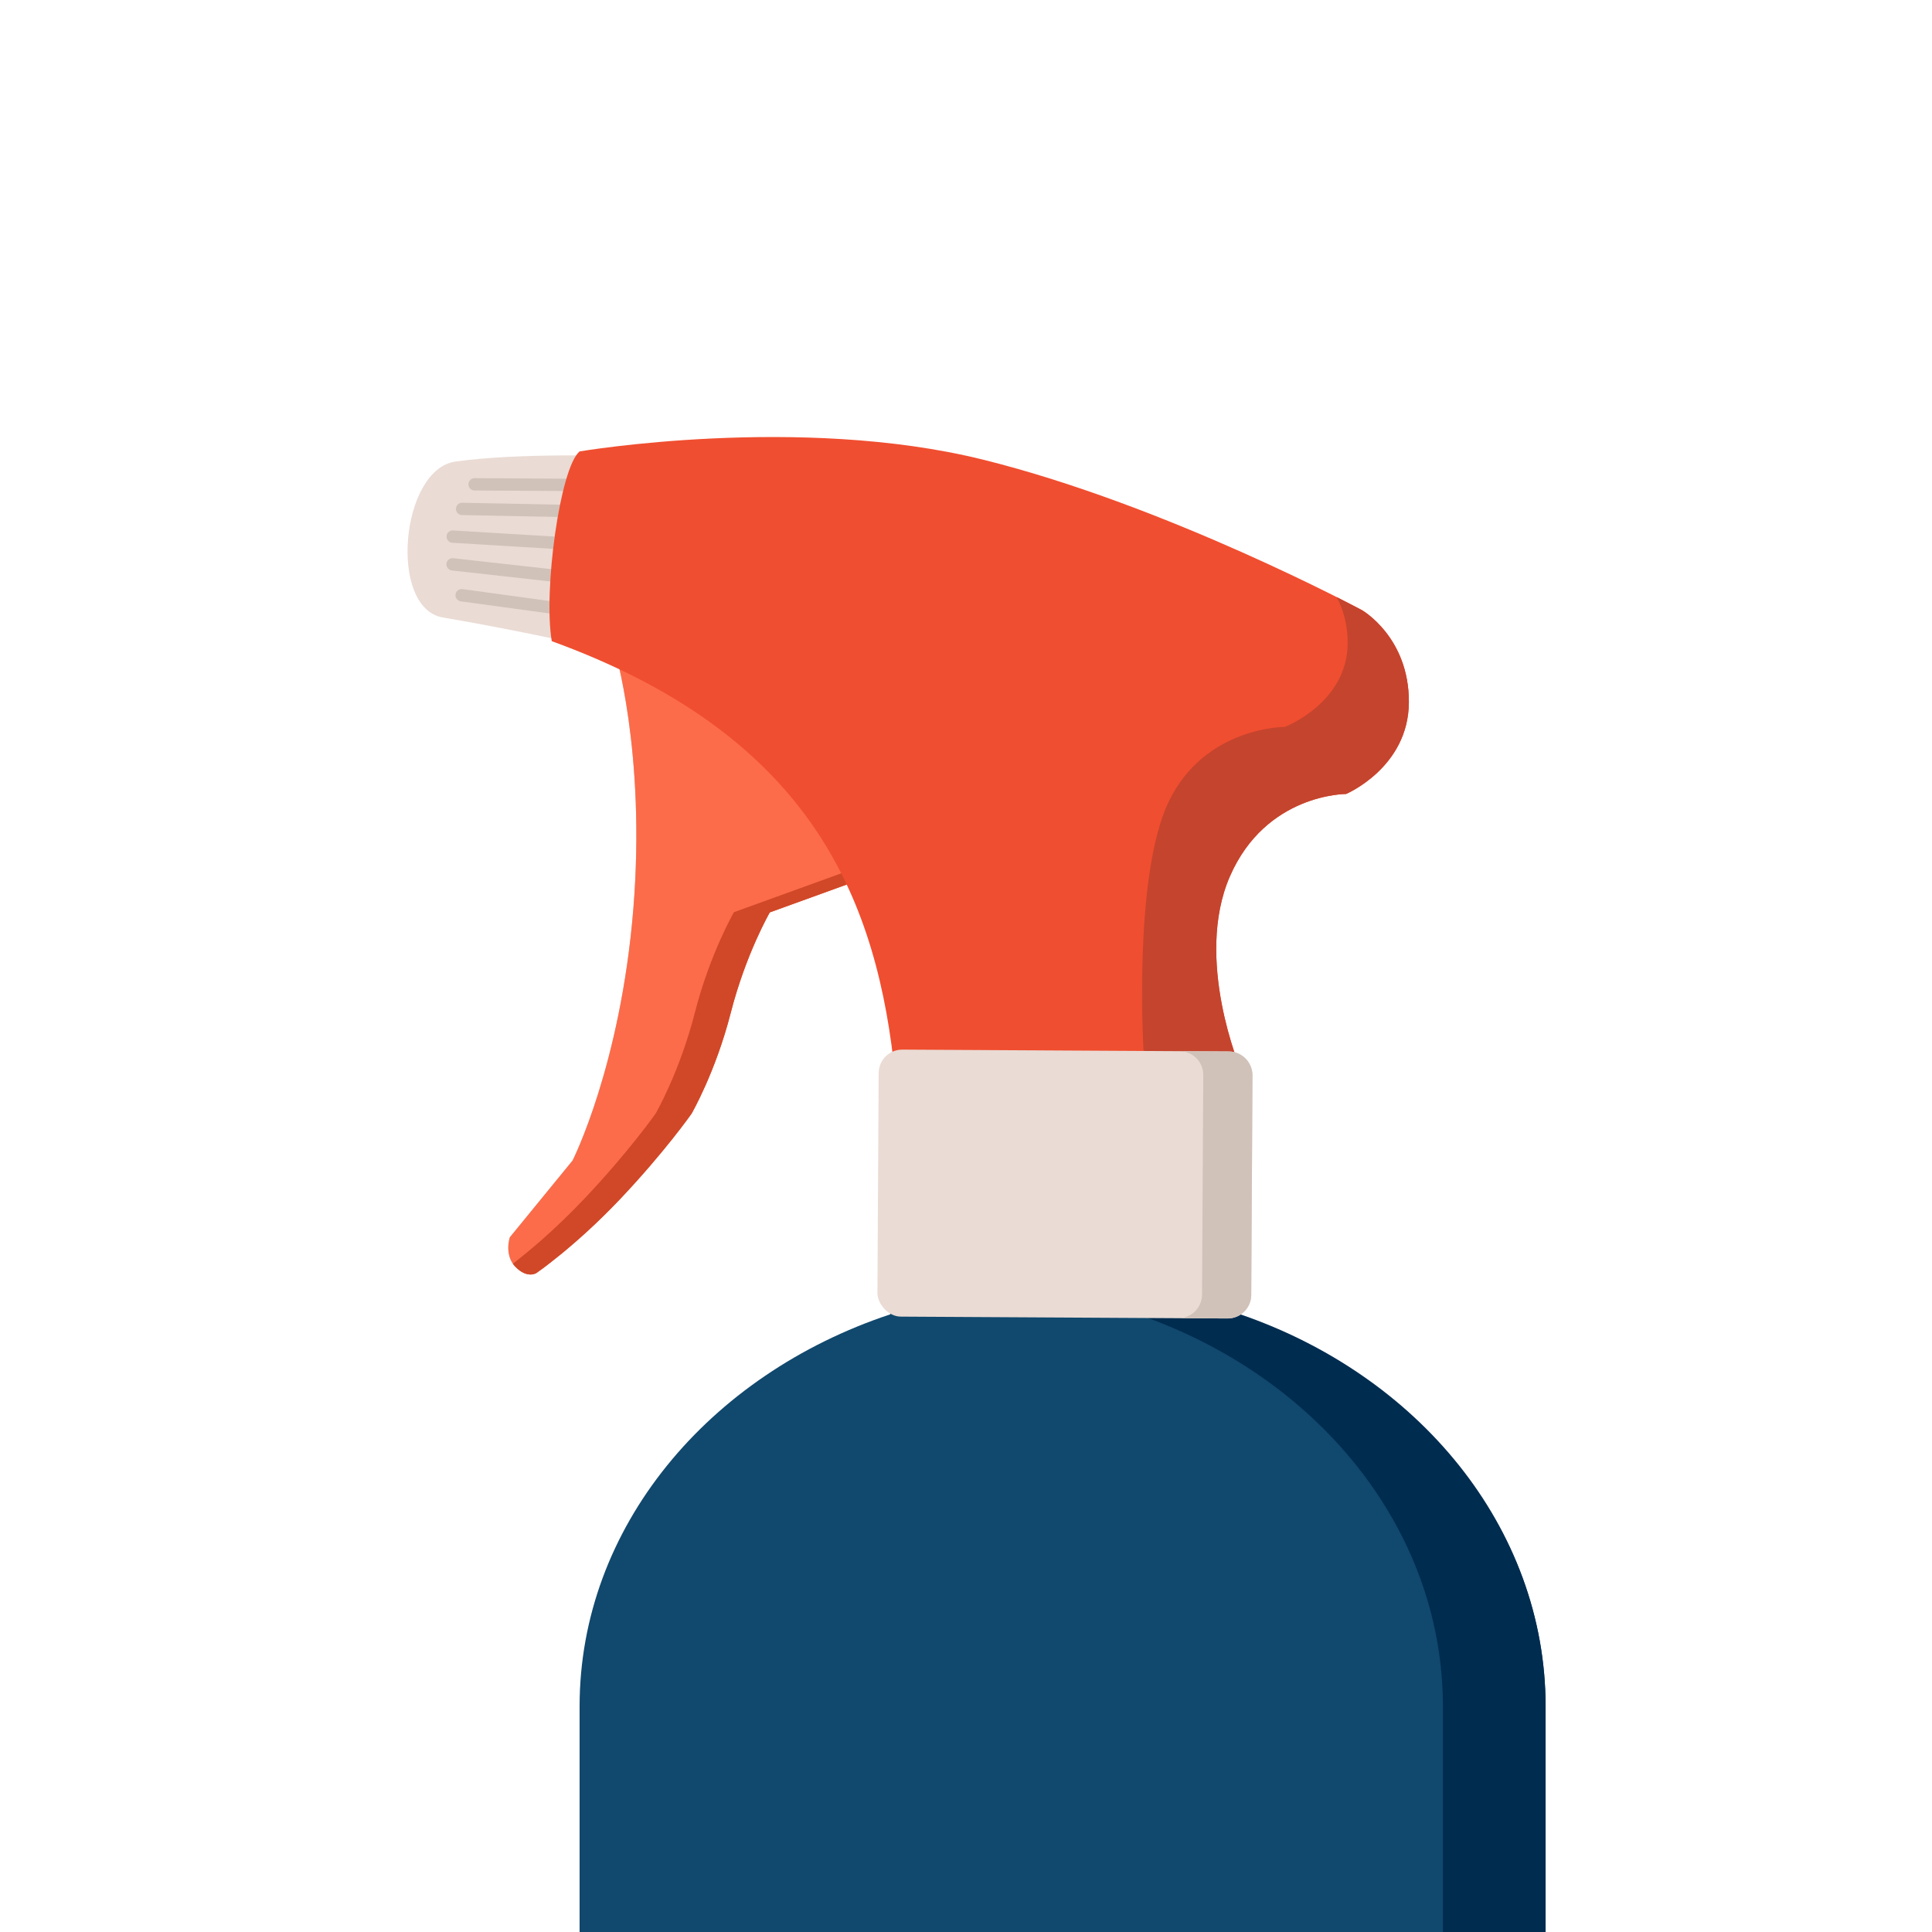 <svg width="100" height="100" viewBox="0 0 100 100" fill="none" xmlns="http://www.w3.org/2000/svg">
<g clip-path="url(#clip0_71_4801)">
<path d="M26.389 64.042L29.637 60.068C29.637 60.068 32.121 55.167 32.782 47.032C33.442 38.897 31.783 33.512 31.783 33.512L39.611 34.171L45.692 45.108L39.845 47.225C39.845 47.225 38.604 49.368 37.819 52.435C37.034 55.502 35.793 57.645 35.793 57.645C35.793 57.645 34.4 59.634 32.083 62.078C29.765 64.522 27.761 65.893 27.761 65.893C27.761 65.893 27.299 66.197 26.688 65.579C26.077 64.962 26.389 64.042 26.389 64.042Z" fill="#D0C2B9"/>
<path d="M26.389 64.042L29.637 60.068C29.637 60.068 32.121 55.167 32.782 47.032C33.442 38.897 31.783 33.512 31.783 33.512L39.611 34.171L45.692 45.108L39.845 47.225C39.845 47.225 38.604 49.368 37.819 52.435C37.034 55.502 35.793 57.645 35.793 57.645C35.793 57.645 34.4 59.634 32.083 62.078C29.765 64.522 27.761 65.893 27.761 65.893C27.761 65.893 27.299 66.197 26.688 65.579C26.077 64.962 26.389 64.042 26.389 64.042Z" fill="#FC6C4A"/>
<path d="M26.546 65.409C26.587 65.468 26.634 65.525 26.688 65.579C27.299 66.197 27.761 65.893 27.761 65.893C27.761 65.893 29.765 64.522 32.082 62.078C34.4 59.634 35.793 57.645 35.793 57.645C35.793 57.645 37.034 55.502 37.819 52.435C38.604 49.368 39.845 47.225 39.845 47.225L45.692 45.108L39.611 34.171L31.783 33.512C31.783 33.512 31.798 33.563 31.826 33.662L37.755 34.16L43.836 45.098L37.988 47.215C37.988 47.215 36.748 49.358 35.963 52.425C35.178 55.492 33.937 57.635 33.937 57.635C33.937 57.635 32.544 59.623 30.226 62.067C28.705 63.672 27.319 64.814 26.546 65.409Z" fill="#D04828"/>
<path d="M32.205 23.61C32.205 23.61 26.931 23.416 23.572 23.891C20.733 24.293 20.093 31.48 22.921 31.96C26.943 32.641 31.429 33.655 31.429 33.655L32.205 23.61Z" fill="#EADBD4"/>
<path fill-rule="evenodd" clip-rule="evenodd" d="M24.245 25.067C24.246 24.891 24.39 24.749 24.566 24.75L35.573 24.812C35.749 24.813 35.891 24.956 35.89 25.133C35.889 25.309 35.746 25.451 35.569 25.45L24.562 25.388C24.386 25.387 24.244 25.243 24.245 25.067Z" fill="#D0C2B9"/>
<path fill-rule="evenodd" clip-rule="evenodd" d="M35.882 26.573C35.885 26.397 35.745 26.251 35.569 26.248L23.925 26.023C23.749 26.019 23.603 26.159 23.6 26.335C23.596 26.512 23.737 26.657 23.913 26.661L35.557 26.886C35.733 26.889 35.879 26.749 35.882 26.573Z" fill="#D0C2B9"/>
<path fill-rule="evenodd" clip-rule="evenodd" d="M35.392 28.497C35.403 28.321 35.269 28.17 35.093 28.159L23.452 27.456C23.276 27.445 23.125 27.579 23.114 27.755C23.103 27.931 23.237 28.082 23.413 28.093L35.054 28.796C35.23 28.807 35.382 28.673 35.392 28.497Z" fill="#D0C2B9"/>
<path fill-rule="evenodd" clip-rule="evenodd" d="M34.263 30.422C34.283 30.247 34.157 30.089 33.982 30.069L23.46 28.893C23.285 28.873 23.127 29 23.107 29.175C23.088 29.35 23.214 29.508 23.389 29.527L33.911 30.703C34.086 30.723 34.244 30.597 34.263 30.422Z" fill="#D0C2B9"/>
<path fill-rule="evenodd" clip-rule="evenodd" d="M33.934 32.183C33.958 32.008 33.835 31.847 33.661 31.823L23.937 30.492C23.763 30.468 23.602 30.591 23.578 30.765C23.554 30.94 23.676 31.101 23.851 31.125L33.574 32.456C33.749 32.479 33.91 32.357 33.934 32.183Z" fill="#D0C2B9"/>
<path d="M46.251 54.94C45.197 45.831 41.433 37.867 28.56 33.187C28.114 30.574 28.988 24.21 29.998 23.366C29.998 23.366 41.373 21.434 50.88 23.791C60.389 26.148 70.493 31.58 70.493 31.58C70.493 31.58 72.943 32.976 72.924 36.355C72.904 39.733 69.672 41.097 69.672 41.097C69.672 41.097 65.526 41.074 63.659 45.363C61.792 49.653 64.217 55.348 64.217 55.348L46.251 54.94Z" fill="#F04E30"/>
<path fill-rule="evenodd" clip-rule="evenodd" d="M53.091 55.096L64.216 55.348C64.216 55.348 61.791 49.653 63.658 45.363C65.525 41.074 69.671 41.097 69.671 41.097C69.671 41.097 72.904 39.733 72.923 36.355C72.942 32.977 70.493 31.581 70.493 31.581C70.493 31.581 70.022 31.327 69.186 30.906C69.519 31.535 69.76 32.328 69.754 33.302C69.737 36.383 66.501 37.625 66.501 37.625C66.501 37.625 62.35 37.602 60.483 41.513C58.615 45.424 59.202 54.639 59.202 54.639L53.091 55.096Z" fill="#C5442E"/>
<path d="M63.916 66H46.084V68.029C36.68 71.147 30 79.055 30 88.318V119.289C30 131.28 41.193 141 55 141C68.807 141 80 131.28 80 119.289V88.318C80 79.055 73.32 71.147 63.916 68.029V66Z" fill="#11486D"/>
<path fill-rule="evenodd" clip-rule="evenodd" d="M52.498 141.104C53.371 141.185 54.257 141.227 55.155 141.227C68.876 141.227 80 131.468 80 119.431V88.337C80 79.038 73.362 71.099 64.016 67.968V65.932H58.701V67.968C68.047 71.099 74.686 79.038 74.686 88.337V119.431C74.686 130.681 64.97 139.94 52.498 141.104Z" fill="#002C50"/>
<rect x="45.487" y="54.321" width="19.349" height="13.821" rx="1.219" transform="rotate(0.323 45.487 54.321)" fill="#EADBD4"/>
<path d="M60.982 68.23L63.529 68.244C64.208 68.248 64.761 67.701 64.765 67.023L64.829 55.659C64.833 54.98 64.286 54.427 63.607 54.423L61.06 54.409C61.739 54.413 62.285 54.966 62.282 55.645L62.218 67.008C62.214 67.687 61.661 68.234 60.982 68.23Z" fill="#D0C2B9"/>
</g>
<defs>
<clipPath id="clip0_71_4801">
<rect width="100" height="100" fill="white"/>
</clipPath>
</defs>
</svg>
